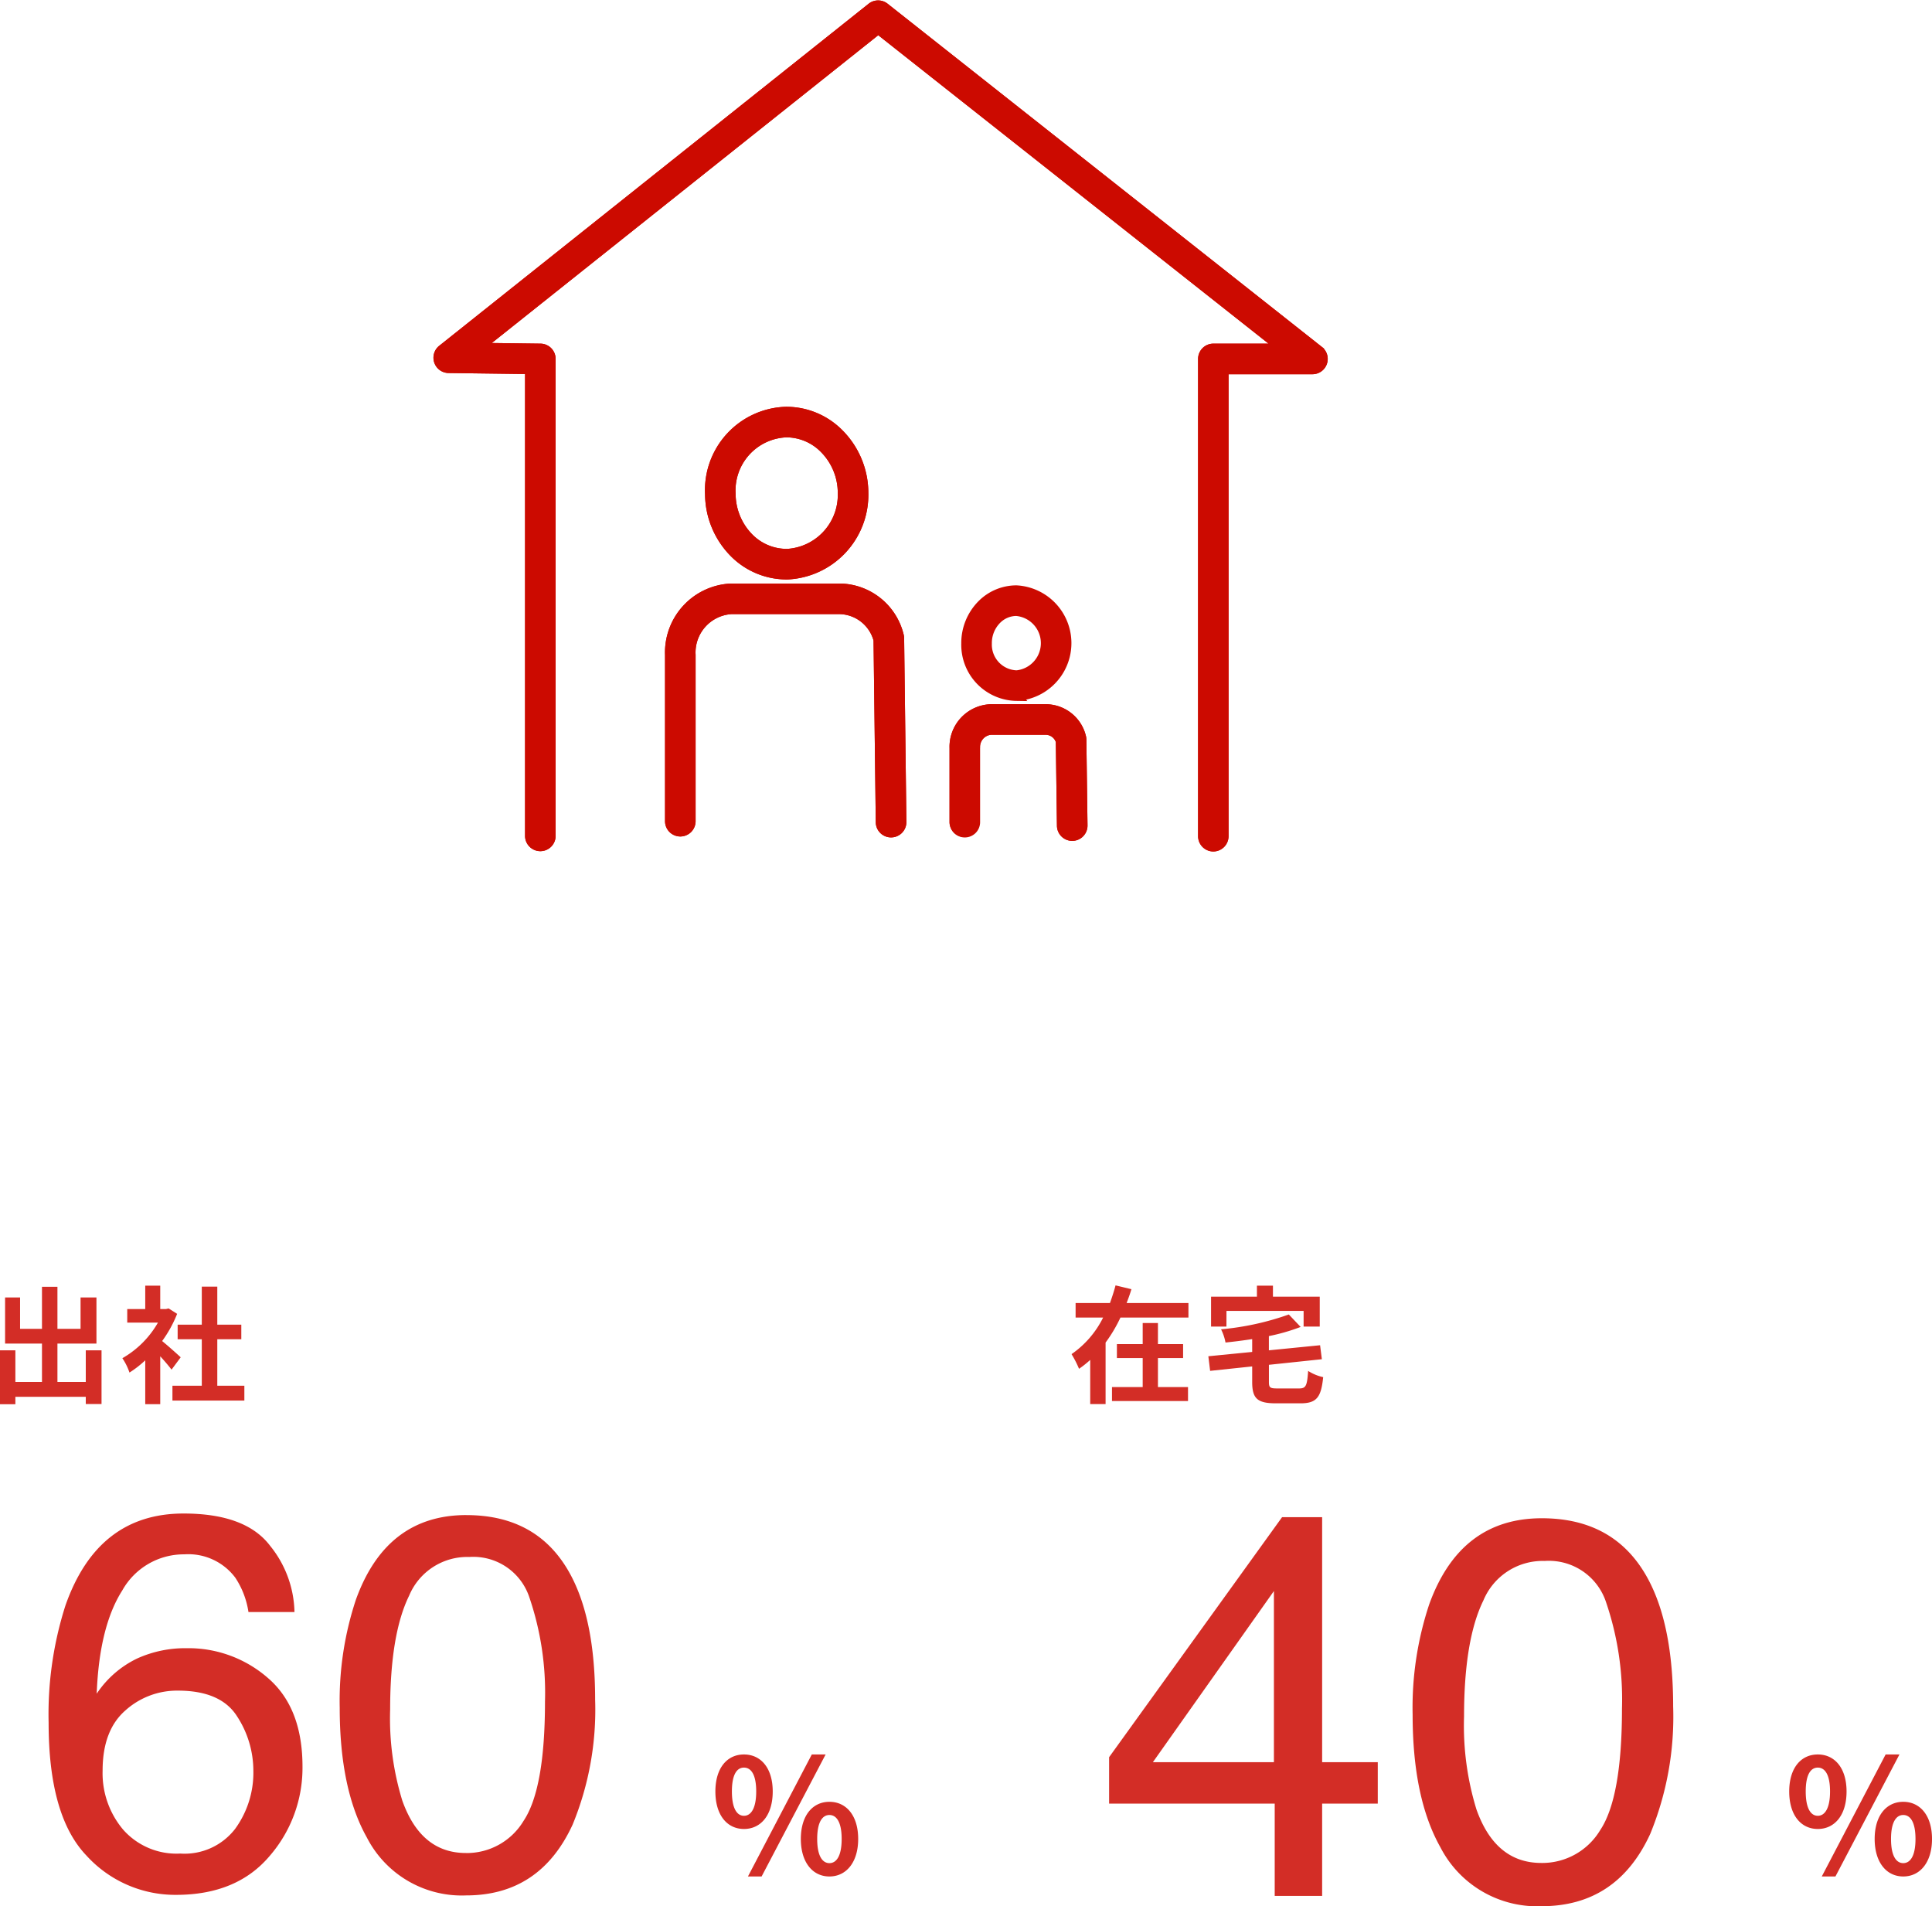 <svg xmlns="http://www.w3.org/2000/svg" width="182.448" height="179.986" viewBox="0 0 182.448 179.986"><path d="M74.273 54.214a6.935 6.935 0 0 1-4.852-2 7.882 7.882 0 0 1-2.339-5.559 7.378 7.378 0 0 1 7.131-7.746 6.948 6.948 0 0 1 4.981 2.064 7.884 7.884 0 0 1 2.308 5.568 7.5 7.5 0 0 1-7.09 7.671Zm-.04-13.418a5.515 5.515 0 0 0-5.264 5.841 5.984 5.984 0 0 0 1.766 4.224 5.069 5.069 0 0 0 3.638 1.465 5.61 5.61 0 0 0 5.242-5.783 5.982 5.982 0 0 0-1.748-4.228 5.089 5.089 0 0 0-3.583-1.52Zm-.01-.943ZM84.146 78.569a.944.944 0 0 1-.943-.932l-.211-17.224a3.907 3.907 0 0 0-3.645-2.927h-10.3a4.132 4.132 0 0 0-3.858 4.351v15.67a.944.944 0 1 1-1.887 0v-15.67a6.014 6.014 0 0 1 5.745-6.239h10.3a5.79 5.79 0 0 1 5.5 4.418.932.932 0 0 1 .035.243l.213 17.354a.944.944 0 0 1-.932.955ZM101.257 78.898a.944.944 0 0 1-.944-.931l-.106-7.98a1.523 1.523 0 0 0-1.4-1.106h-5.251a1.646 1.646 0 0 0-1.5 1.755v6.962a.944.944 0 1 1-1.887 0v-6.962a3.527 3.527 0 0 1 3.39-3.642h5.251a3.409 3.409 0 0 1 3.246 2.589.969.969 0 0 1 .035.242l.108 8.116a.943.943 0 0 1-.931.956Z" fill="#cc0a00" stroke="#cc0a00"/><path d="M114.584 79.898a.943.943 0 0 1-.943-.943V33.89a.943.943 0 0 1 .943-.943h6.651l-38.3-30.259-37.9 30.181 6.005.078a.944.944 0 0 1 .931.943v45.065a.944.944 0 0 1-1.887 0V34.821l-7.717-.1a.943.943 0 0 1-.576-1.682L82.339.745a.944.944 0 0 1 1.173 0l41.014 32.406a.944.944 0 0 1-.584 1.684h-8.424v44.122a.943.943 0 0 1-.934.941Z" fill="#cc0a00" stroke="#cc0a00"/><path d="M95.999 65.68a4.794 4.794 0 0 1-4.721-4.909 5.106 5.106 0 0 1 1.44-3.613 4.56 4.56 0 0 1 3.237-1.388h.026a4.963 4.963 0 0 1 .049 9.909h-.032Zm-.017-8.022h-.016a2.683 2.683 0 0 0-1.9.825 3.2 3.2 0 0 0-.9 2.271A2.929 2.929 0 0 0 96 63.794h.019a3.081 3.081 0 0 0-.037-6.135ZM74.273 54.214a6.935 6.935 0 0 1-4.852-2 7.882 7.882 0 0 1-2.339-5.559 7.378 7.378 0 0 1 7.131-7.746 6.948 6.948 0 0 1 4.981 2.064 7.884 7.884 0 0 1 2.308 5.568 7.5 7.5 0 0 1-7.09 7.671Zm-.04-13.418a5.515 5.515 0 0 0-5.264 5.841 5.984 5.984 0 0 0 1.766 4.224 5.069 5.069 0 0 0 3.638 1.465 5.61 5.61 0 0 0 5.242-5.783 5.982 5.982 0 0 0-1.748-4.228 5.089 5.089 0 0 0-3.583-1.52Zm-.01-.943ZM84.146 78.569a.944.944 0 0 1-.943-.932l-.211-17.224a3.907 3.907 0 0 0-3.645-2.927h-10.3a4.132 4.132 0 0 0-3.858 4.351v15.67a.944.944 0 1 1-1.887 0v-15.67a6.014 6.014 0 0 1 5.745-6.239h10.3a5.79 5.79 0 0 1 5.5 4.418.932.932 0 0 1 .035.243l.213 17.354a.944.944 0 0 1-.932.955ZM91.112 78.541a.943.943 0 0 1-.943-.944v-6.962a3.527 3.527 0 0 1 3.39-3.642h5.251a3.409 3.409 0 0 1 3.246 2.589.969.969 0 0 1 .035.242l.108 8.116a.943.943 0 0 1-.931.956h-.013a.944.944 0 0 1-.944-.931l-.106-7.98a1.523 1.523 0 0 0-1.4-1.106h-5.251a1.646 1.646 0 0 0-1.5 1.755" fill="#cc0a00" stroke="#cc0a00"/><path d="M114.584 79.898a.943.943 0 0 1-.943-.943V33.89a.943.943 0 0 1 .943-.943h6.651l-38.3-30.259-37.9 30.181 6.005.078a.944.944 0 0 1 .931.943v45.065a.944.944 0 0 1-1.887 0V34.821l-7.717-.1a.943.943 0 0 1-.576-1.682L82.339.745a.944.944 0 0 1 1.173 0l41.014 32.406a.944.944 0 0 1-.584 1.684h-8.424v44.122a.943.943 0 0 1-.934.941Z" fill="#cc0a00" stroke="#cc0a00"/><g fill="#d32d26"><path d="M70.257 172.694c1.59 0 2.715-1.3 2.715-3.54 0-2.22-1.125-3.495-2.715-3.495s-2.7 1.275-2.7 3.495c0 2.235 1.11 3.54 2.7 3.54Zm0-1.245c-.645 0-1.14-.66-1.14-2.3s.495-2.25 1.14-2.25 1.155.615 1.155 2.25-.51 2.3-1.155 2.3Zm.375 5.73h1.29l6.045-11.52h-1.305Zm7.695 0c1.575 0 2.715-1.32 2.715-3.54 0-2.235-1.14-3.51-2.715-3.51s-2.7 1.275-2.7 3.51c0 2.22 1.125 3.54 2.7 3.54Zm0-1.26c-.645 0-1.155-.645-1.155-2.28s.51-2.265 1.155-2.265 1.155.63 1.155 2.265-.51 2.28-1.155 2.28ZM8.1 127.499v2.988H5.424v-3.624h3.684v-4.356h-1.5v2.964H5.424v-3.972h-1.46v3.972H1.896v-2.964H.48v4.356h3.484v3.624H1.452v-2.988H0v5.088h1.452v-.7H8.1v.684h1.488v-5.072Zm8.964.66c-.252-.24-1.176-1.068-1.752-1.536a11.647 11.647 0 0 0 1.416-2.568l-.804-.512-.252.06h-.54v-2.208h-1.416v2.208h-1.7v1.28h2.9a9.026 9.026 0 0 1-3.36 3.36 5.72 5.72 0 0 1 .672 1.356 9.93 9.93 0 0 0 1.488-1.156v4.14h1.416v-4.52c.408.444.816.924 1.068 1.26Zm3.456 2.684v-4.388h2.268v-1.38H20.52v-3.588h-1.464v3.588h-2.28v1.38h2.28v4.388h-2.772v1.4h6.792v-1.4ZM17.335 142.908q5.859 0 8.167 3.04a10.252 10.252 0 0 1 2.307 6.262h-4.346a8.013 8.013 0 0 0-1.245-3.247 5.541 5.541 0 0 0-4.81-2.2 6.657 6.657 0 0 0-5.859 3.406q-2.173 3.406-2.417 9.753a9.555 9.555 0 0 1 3.809-3.32 10.982 10.982 0 0 1 4.688-.977 11.4 11.4 0 0 1 7.666 2.808q3.271 2.808 3.271 8.374a12.7 12.7 0 0 1-3.1 8.435q-3.102 3.673-8.84 3.673a11.334 11.334 0 0 1-8.471-3.72q-3.564-3.723-3.564-12.537a33.739 33.739 0 0 1 1.587-11.06q3.048-8.69 11.157-8.69Zm-.318 32.107a6.031 6.031 0 0 0 5.188-2.332 9.014 9.014 0 0 0 1.721-5.508 9.412 9.412 0 0 0-1.538-5.115q-1.538-2.429-5.591-2.429a7.289 7.289 0 0 0-4.971 1.884q-2.136 1.88-2.136 5.664a8.26 8.26 0 0 0 1.941 5.579 6.72 6.72 0 0 0 5.386 2.257Zm27.026-31.958q6.787 0 9.814 5.591 2.344 4.321 2.344 11.841a28.513 28.513 0 0 1-2.123 11.789q-3.076 6.689-10.059 6.689a10.072 10.072 0 0 1-9.375-5.469q-2.563-4.565-2.563-12.256a30.281 30.281 0 0 1 1.538-10.227q2.881-7.961 10.425-7.961Zm-.049 31.909a6.254 6.254 0 0 0 5.445-3.03q2.027-3.027 2.027-11.279a27.868 27.868 0 0 0-1.465-9.8 5.574 5.574 0 0 0-5.688-3.845 5.947 5.947 0 0 0-5.676 3.65q-1.794 3.65-1.794 10.754a26.409 26.409 0 0 0 1.147 8.594q1.757 4.953 6.005 4.953Z"/></g><g fill="#d32d26"><path d="M171.664 172.694c1.59 0 2.715-1.3 2.715-3.54 0-2.22-1.125-3.495-2.715-3.495s-2.7 1.275-2.7 3.495c0 2.235 1.11 3.54 2.7 3.54Zm0-1.245c-.645 0-1.14-.66-1.14-2.3s.495-2.25 1.14-2.25 1.155.615 1.155 2.25-.51 2.3-1.155 2.3Zm.375 5.73h1.29l6.045-11.52h-1.305Zm7.695 0c1.575 0 2.715-1.32 2.715-3.54 0-2.235-1.14-3.51-2.715-3.51s-2.7 1.275-2.7 3.51c0 2.22 1.125 3.54 2.7 3.54Zm0-1.26c-.645 0-1.155-.645-1.155-2.28s.51-2.265 1.155-2.265 1.155.63 1.155 2.265-.51 2.28-1.155 2.28ZM109.35 128.231h2.376v-1.32h-2.376v-1.992h-1.44v1.992h-2.436v1.32h2.436v2.736h-2.9v1.32h7.18v-1.32h-2.84Zm-2.96-5.196c.168-.432.324-.864.456-1.308l-1.5-.36c-.144.552-.324 1.1-.528 1.668h-3.244v1.368h2.6a9.094 9.094 0 0 1-2.984 3.456 9.977 9.977 0 0 1 .708 1.384 9.011 9.011 0 0 0 1.056-.84v4.172h1.452v-5.808a13.793 13.793 0 0 0 1.404-2.364h6.42v-1.368Zm9.432.744h7.284v1.476h1.524v-2.82h-4.42v-1.044h-1.512v1.044h-4.332v2.82h1.452Zm4.824 7.32c-.708 0-.816-.072-.816-.612v-1.62l5-.528-.168-1.32-4.836.48v-1.344a18.555 18.555 0 0 0 3-.864l-1.116-1.176a26.043 26.043 0 0 1-6.4 1.4 4.639 4.639 0 0 1 .42 1.248c.816-.084 1.668-.192 2.52-.324v1.212l-4.14.408.168 1.38 3.972-.42v1.488c.004 1.536.484 1.996 2.24 1.996h2.316c1.512 0 1.956-.54 2.148-2.472a4.258 4.258 0 0 1-1.42-.588c-.1 1.4-.2 1.656-.852 1.656ZM120.302 166.39v-16.162l-11.431 16.162Zm.075 12.625v-8.716h-15.639v-4.384l16.333-22.66h3.785v23.134h5.254v3.91h-5.254v8.716Zm25.226-35.66q6.923 0 10.011 5.7 2.39 4.41 2.39 12.08a29.083 29.083 0 0 1-2.166 12.028q-3.138 6.823-10.26 6.823a10.274 10.274 0 0 1-9.562-5.578q-2.615-4.657-2.615-12.5a30.887 30.887 0 0 1 1.57-10.435q2.937-8.118 10.632-8.118Zm-.05 32.547a6.379 6.379 0 0 0 5.554-3.087q2.064-3.089 2.064-11.506a28.425 28.425 0 0 0-1.494-10 5.685 5.685 0 0 0-5.8-3.922 6.066 6.066 0 0 0-5.79 3.723q-1.83 3.723-1.83 10.969a26.938 26.938 0 0 0 1.17 8.766q1.793 5.057 6.126 5.057Z"/></g></svg>